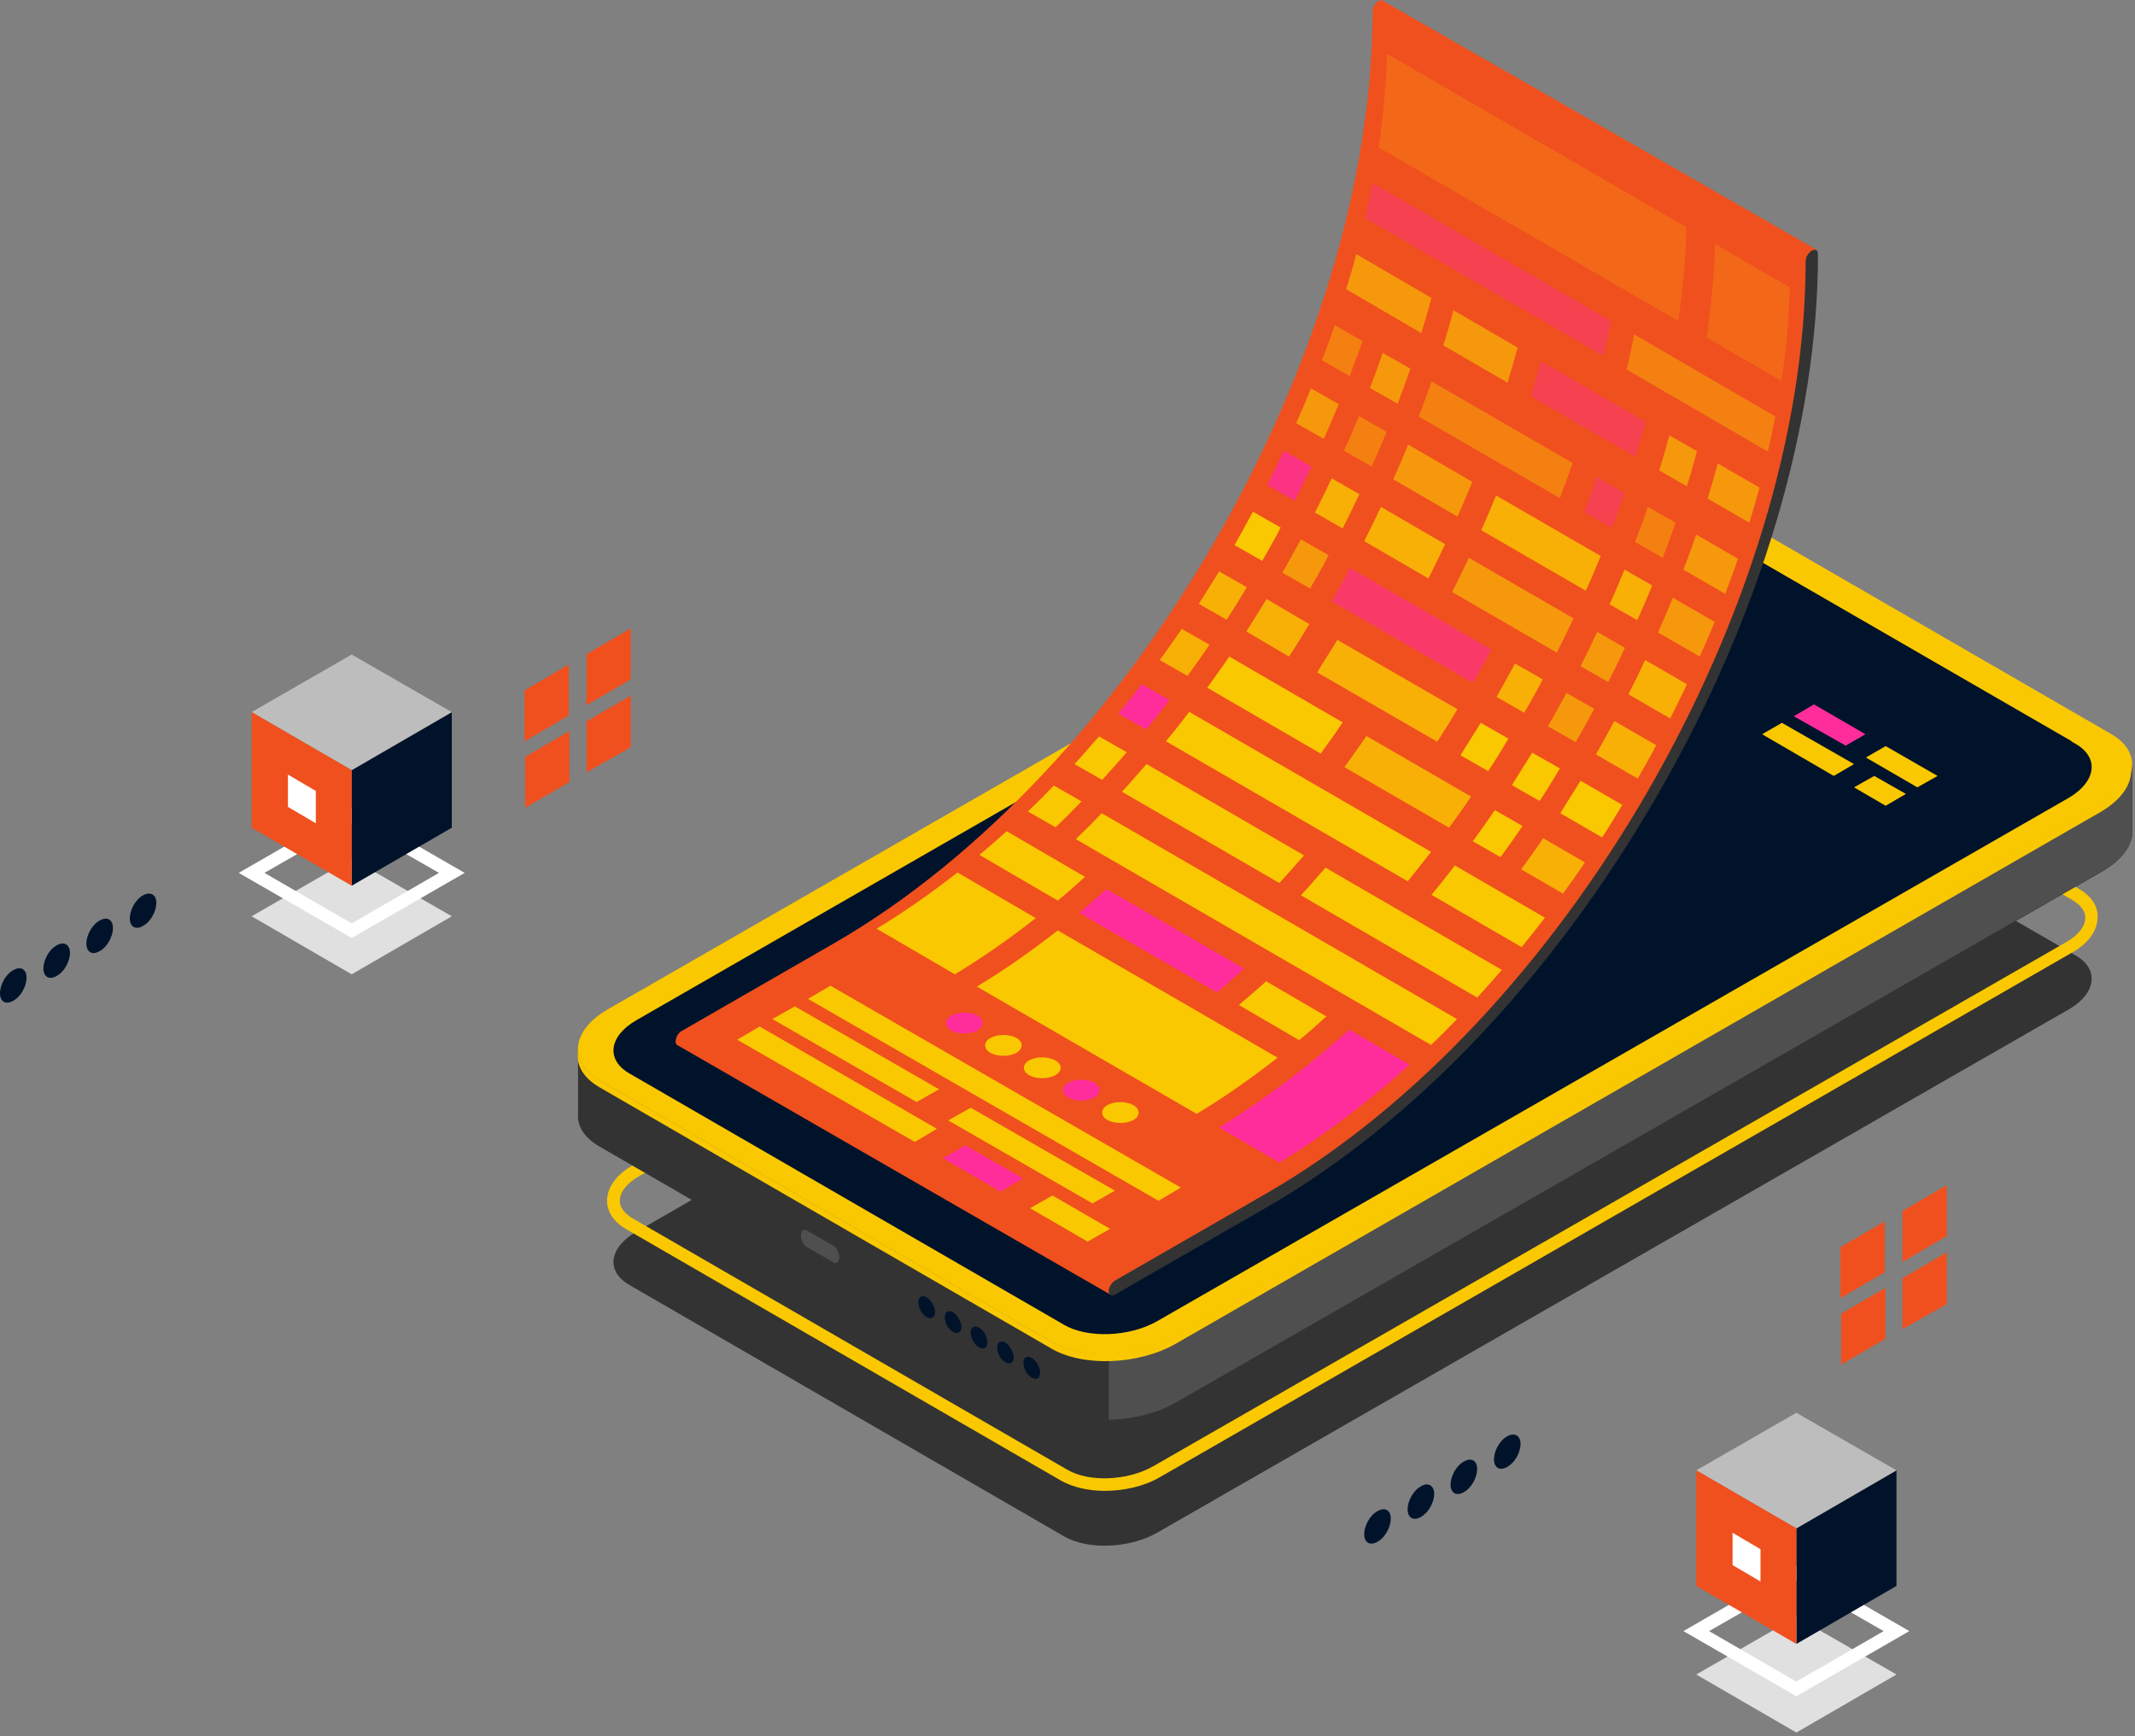 <svg width="482" height="392" viewBox="0 0 482 392" fill="none" xmlns="http://www.w3.org/2000/svg">
<rect x="0" y="0" width="482" height="392" fill="#808080" stroke="none"/>
<g clip-path="url(#clip0_569_4804)">
<path d="M468.595 215.722L370.422 158.943C365.062 155.871 355.731 156.267 349.576 159.735L143.602 278.15C137.448 281.717 136.753 287.068 142.113 290.14L240.286 346.919C245.646 349.991 254.977 349.595 261.132 346.126L467.205 227.811C473.26 224.244 473.955 218.794 468.595 215.722Z" fill="#333333"/>
<path d="M249.418 336.614C245.746 336.614 242.271 335.821 239.591 334.334L141.418 277.555C138.639 275.97 137.051 273.691 137.051 271.114C137.051 268.141 139.135 265.169 142.907 263.088L348.882 144.673C355.532 140.809 365.36 140.512 371.117 143.881L469.29 200.66C472.069 202.246 473.657 204.525 473.558 207.101C473.558 210.074 471.474 213.047 467.702 215.127L261.827 333.542C258.253 335.623 253.687 336.614 249.418 336.614ZM361.389 144.475C357.617 144.475 353.547 145.367 350.371 147.25L144.297 265.565C141.518 267.15 139.929 269.132 139.929 271.114C139.929 272.997 141.518 274.285 142.808 275.078L240.981 331.857C245.944 334.731 254.58 334.334 260.338 331.064L466.411 212.749C469.191 211.164 470.779 209.182 470.779 207.2C470.779 205.317 469.191 204.029 467.9 203.237L369.727 146.457C367.543 145.07 364.566 144.475 361.389 144.475Z" fill="#FAC800"/>
<path d="M237.408 317.885L135.265 258.827C131.89 256.845 130.301 254.269 130.5 251.593V236.829L136.158 243.468C136.555 243.27 136.853 242.972 137.349 242.774L346.301 122.675C354.64 117.919 367.147 117.423 374.294 121.585L475.048 179.851C477.132 177.671 481.401 172.915 481.401 172.915V187.382C481.599 190.652 479.217 194.12 474.551 196.796L265.401 316.696C257.162 321.453 244.555 322.047 237.408 317.885Z" fill="#333333"/>
<path d="M182.217 281.618L188.073 284.987C188.867 285.482 189.463 284.987 189.463 283.897C189.463 282.906 188.867 281.618 188.073 281.222L182.217 277.852C181.422 277.357 180.827 277.852 180.827 278.942C180.728 279.933 181.422 281.122 182.217 281.618Z" fill="#4F4F4F"/>
<path d="M346.301 122.576C354.64 117.82 367.147 117.324 374.294 121.486L475.048 179.752C477.132 177.572 481.401 172.816 481.401 172.816V187.283C481.599 190.553 479.217 194.021 474.551 196.697L265.401 316.696C261.033 319.174 255.574 320.462 250.312 320.561L250.511 177.473L346.301 122.576Z" fill="#4F4F4F"/>
<path d="M476.536 165.681L374.393 106.622C367.246 102.461 354.639 102.956 346.4 107.712L137.349 227.811C129.01 232.568 128.117 239.801 135.363 243.963L237.507 303.022C244.654 307.184 257.26 306.688 265.499 301.932L474.451 181.833C482.79 176.977 483.683 169.744 476.536 165.681Z" fill="#FAC800"/>
<path d="M237.408 304.508L135.264 245.45C131.592 243.27 130.003 240.396 130.5 237.324C130.698 239.801 132.287 242.08 135.264 243.864L237.408 302.923C244.555 307.084 257.162 306.589 265.4 301.833L474.353 181.734C478.323 179.455 480.606 176.581 481.103 173.707C481.301 176.977 479.018 180.545 474.253 183.319L265.4 303.418C257.062 308.174 244.555 308.67 237.408 304.508Z" fill="#FAC800"/>
<path d="M468.595 167.96L370.422 111.181C365.062 108.109 355.731 108.505 349.576 111.973L143.602 230.388C137.448 233.955 136.753 239.306 142.113 242.378L240.286 299.157C245.646 302.229 254.977 301.833 261.132 298.364L467.205 180.049C473.26 176.383 473.955 171.032 468.595 167.96Z" fill="#01132B"/>
<path d="M211.103 296.283C211.103 297.472 210.21 297.968 209.217 297.373C208.125 296.779 207.331 295.292 207.331 294.004C207.331 292.815 208.224 292.32 209.217 292.914C210.21 293.509 211.103 295.094 211.103 296.283Z" fill="#01132B"/>
<path d="M217.059 299.653C217.059 300.842 216.166 301.337 215.173 300.743C214.081 300.148 213.287 298.662 213.287 297.373C213.287 296.184 214.18 295.689 215.173 296.283C216.166 296.977 217.059 298.463 217.059 299.653Z" fill="#01132B"/>
<path d="M222.916 303.121C222.916 304.31 222.022 304.805 221.03 304.211C219.938 303.616 219.144 302.13 219.144 300.842C219.144 299.652 220.037 299.157 221.03 299.752C222.121 300.346 222.916 301.832 222.916 303.121Z" fill="#01132B"/>
<path d="M228.872 306.49C228.872 307.679 227.978 308.174 226.986 307.58C225.894 306.985 225.1 305.499 225.1 304.211C225.1 303.022 225.993 302.526 226.986 303.121C227.978 303.814 228.872 305.301 228.872 306.49Z" fill="#01132B"/>
<path d="M234.828 309.958C234.828 311.147 233.934 311.643 232.942 311.048C231.85 310.453 231.056 308.967 231.056 307.679C231.056 306.391 231.949 305.994 232.942 306.589C233.934 307.183 234.828 308.67 234.828 309.958Z" fill="#01132B"/>
<path d="M467.702 167.366L375.584 114.153C373.202 114.253 370.621 114.55 368.834 114.649L162.761 233.46C162.761 235.342 163.753 237.126 166.036 238.414L255.077 289.942L467.702 167.366Z" fill="#01132B"/>
<path d="M416.68 168.356L404.967 161.717L409.533 159.042L421.147 165.78L416.68 168.356Z" fill="#FF2C9C"/>
<path d="M432.86 177.77L421.246 171.032L425.713 168.456L437.426 175.194L432.86 177.77Z" fill="#FAC800"/>
<path d="M364.566 138.134L352.853 131.395L357.419 128.72L369.033 135.458L364.566 138.134Z" fill="#FAC800"/>
<path d="M413.999 175.194L397.819 165.78L402.286 163.204L418.566 172.518L413.999 175.194Z" fill="#FAC800"/>
<path d="M425.712 181.932L418.565 177.77L423.132 175.194L430.279 179.256L425.712 181.932Z" fill="#FAC800"/>
<path d="M312.253 0.198C312.154 0.198 312.154 0.099 312.055 0.099C311.856 5.90537e-05 311.558 0.099 311.26 0.198C310.466 0.595 309.871 1.685 309.871 2.576C309.871 79.967 255.275 174.401 188.172 213.047L153.926 232.766C153.132 233.162 152.536 234.252 152.536 235.144C152.536 235.54 152.635 235.739 152.834 235.937C152.933 236.036 153.032 236.036 153.032 236.036L250.709 292.32L266.194 282.807L288.529 269.132L307.786 256.548L323.966 242.576L340.742 224.739L359.404 201.156L371.613 181.436L382.731 160.528L391.268 143.286L398.316 121.783L402.981 106.821L407.249 84.525L410.128 56.383L312.253 0.198Z" fill="#F0501E"/>
<path d="M216.165 196.994C210.209 201.651 204.154 205.912 197.9 209.678L215.57 219.983C221.823 216.218 227.878 211.957 233.834 207.299L216.165 196.994Z" fill="#FAC800"/>
<path d="M227.282 187.679C225.297 189.463 223.212 191.247 221.128 193.03L238.797 203.336C240.882 201.651 242.867 199.867 244.951 197.985L227.282 187.679Z" fill="#FAC800"/>
<path d="M237.904 177.374C236.018 179.356 234.033 181.337 232.048 183.22L238.302 186.787C240.287 184.905 242.272 182.923 244.158 180.941L237.904 177.374Z" fill="#FAC800"/>
<path d="M248.724 183.616C246.838 185.598 244.853 187.58 242.867 189.463L323.073 235.937C325.059 234.054 327.044 232.072 328.93 230.09L248.724 183.616Z" fill="#FAC800"/>
<path d="M248.128 166.276C246.242 168.356 244.455 170.536 242.569 172.518L248.823 176.086C250.709 174.005 252.595 171.924 254.382 169.843L248.128 166.276Z" fill="#FAC800"/>
<path d="M258.849 172.518C256.963 174.599 255.176 176.779 253.29 178.761L288.827 199.372C290.713 197.291 292.599 195.21 294.386 193.129L258.849 172.518Z" fill="#FAC800"/>
<path d="M299.249 195.904C297.363 197.985 295.576 200.165 293.69 202.147L333.496 225.235C335.382 223.154 337.268 221.073 339.054 218.992L299.249 195.904Z" fill="#FAC800"/>
<path d="M257.757 154.484C256.07 156.763 254.283 158.943 252.496 161.123L258.75 164.69C260.537 162.51 262.323 160.231 264.011 158.051L257.757 154.484Z" fill="#FF2C9C"/>
<path d="M337.466 182.923C335.878 185.301 334.19 187.58 332.503 189.958L338.757 193.526C340.444 191.247 342.132 188.868 343.72 186.49L337.466 182.923Z" fill="#FAC800"/>
<path opacity="0.8" d="M308.481 166.176C306.893 168.555 305.205 170.834 303.518 173.212L327.143 186.887C328.83 184.607 330.518 182.229 332.106 179.851L308.481 166.176Z" fill="#FAC800"/>
<path d="M277.511 148.241C275.923 150.619 274.235 152.898 272.548 155.276L298.158 170.14C299.846 167.861 301.533 165.483 303.121 163.105L277.511 148.241Z" fill="#FAC800"/>
<path opacity="0.8" d="M285.948 135.26C284.459 137.737 282.871 140.115 281.382 142.593L291.011 148.241C292.599 145.863 294.088 143.385 295.577 140.908L285.948 135.26Z" fill="#FAC800"/>
<path opacity="0.8" d="M301.929 144.475C300.44 146.953 298.852 149.331 297.363 151.808L324.463 167.465C326.051 165.086 327.54 162.609 329.029 160.132L301.929 144.475Z" fill="#FAC800"/>
<path opacity="0.8" d="M266.79 141.998C265.202 144.376 263.515 146.655 261.827 149.034L268.081 152.601C269.768 150.322 271.456 147.944 273.044 145.565L266.79 141.998Z" fill="#FAC800"/>
<path opacity="0.8" d="M275.227 129.017C273.738 131.494 272.15 133.873 270.661 136.35L276.915 139.917C278.503 137.539 279.992 135.062 281.481 132.584L275.227 129.017Z" fill="#FAC800"/>
<path d="M282.871 115.541C281.482 118.117 280.092 120.594 278.702 123.072L284.956 126.639C286.346 124.162 287.834 121.684 289.125 119.108L282.871 115.541Z" fill="#FAC800"/>
<path opacity="0.8" d="M289.82 101.767C288.629 104.343 287.338 106.92 286.048 109.496L292.302 113.063C293.592 110.487 294.882 107.911 296.074 105.334L289.82 101.767Z" fill="#FF2C9C"/>
<path opacity="0.6" d="M295.974 87.696C294.882 90.371 293.79 92.948 292.599 95.524L298.852 99.092C300.043 96.515 301.135 93.84 302.227 91.263L295.974 87.696Z" fill="#FAC800"/>
<path opacity="0.4" d="M301.334 73.427C300.44 76.102 299.448 78.778 298.455 81.354L304.709 84.921C305.701 82.246 306.694 79.67 307.587 76.994L301.334 73.427Z" fill="#FAC800"/>
<path d="M334.29 163.204C332.801 165.681 331.213 168.059 329.724 170.536L335.977 174.104C337.566 171.725 339.055 169.248 340.543 166.771L334.29 163.204Z" fill="#FAC800"/>
<path opacity="0.8" d="M342.032 149.826C340.643 152.403 339.253 154.88 337.863 157.357L344.117 160.925C345.507 158.447 346.996 155.97 348.286 153.394L342.032 149.826Z" fill="#FAC800"/>
<path opacity="0.6" d="M331.61 125.945C330.419 128.522 329.128 131.098 327.838 133.674L351.463 147.349C352.753 144.773 354.044 142.196 355.235 139.62L331.61 125.945Z" fill="#FAC800"/>
<path opacity="0.8" d="M337.765 111.874C336.673 114.55 335.581 117.126 334.39 119.702L358.015 133.377C359.206 130.801 360.298 128.125 361.39 125.549L337.765 111.874Z" fill="#FAC800"/>
<path opacity="0.4" d="M360.496 107.713C359.602 110.388 358.61 113.063 357.617 115.64L363.871 119.207C364.864 116.532 365.856 113.955 366.75 111.28L360.496 107.713Z" fill="#FF2C9C"/>
<path d="M345.904 169.942C344.415 172.419 342.827 174.797 341.338 177.275L347.592 180.842C349.18 178.464 350.669 175.986 352.158 173.509L345.904 169.942Z" fill="#FAC800"/>
<path opacity="0.6" d="M353.647 156.465C352.257 159.042 350.867 161.519 349.478 163.996L355.731 167.564C357.121 165.086 358.61 162.609 359.9 160.033L353.647 156.465Z" fill="#FAC800"/>
<path opacity="0.6" d="M360.595 142.692C359.404 145.268 358.114 147.845 356.823 150.421L363.077 153.988C364.367 151.412 365.658 148.835 366.849 146.259L360.595 142.692Z" fill="#FAC800"/>
<path opacity="0.8" d="M366.75 128.621C365.658 131.296 364.566 133.873 363.375 136.449L369.629 140.016C370.82 137.44 371.912 134.764 373.004 132.188L366.75 128.621Z" fill="#FAC800"/>
<path opacity="0.4" d="M372.011 114.451C371.117 117.126 370.124 119.802 369.132 122.378L375.386 125.945C376.378 123.27 377.371 120.693 378.264 118.018L372.011 114.451Z" fill="#FAC800"/>
<path opacity="0.4" d="M347.89 81.552C347.195 84.228 346.401 86.903 345.606 89.48L369.231 103.154C370.026 100.479 370.82 97.803 371.514 95.227L347.89 81.552Z" fill="#FF2C9C"/>
<path opacity="0.6" d="M376.875 98.299C376.18 100.974 375.386 103.65 374.592 106.226L380.845 109.793C381.64 107.118 382.434 104.442 383.129 101.866L376.875 98.299Z" fill="#FAC800"/>
<path opacity="0.6" d="M293.691 121.783C292.301 124.36 290.911 126.837 289.521 129.314L295.775 132.882C297.165 130.404 298.654 127.927 299.944 125.351L293.691 121.783Z" fill="#FAC800"/>
<path opacity="0.6" d="M304.809 128.224C303.419 130.801 302.029 133.278 300.64 135.755L332.504 154.186C333.893 151.709 335.382 149.232 336.673 146.655L304.809 128.224Z" fill="#FF2C9C"/>
<path opacity="0.8" d="M311.757 114.451C310.566 117.027 309.276 119.603 307.985 122.18L322.478 130.603C323.768 128.026 325.059 125.45 326.25 122.873L311.757 114.451Z" fill="#FAC800"/>
<path opacity="0.6" d="M317.911 100.38C316.819 103.055 315.727 105.632 314.536 108.208L329.029 116.631C330.22 114.054 331.312 111.379 332.404 108.803L317.911 100.38Z" fill="#FAC800"/>
<path opacity="0.4" d="M323.173 86.111C322.279 88.786 321.287 91.462 320.294 94.038L352.158 112.469C353.151 109.793 354.143 107.217 355.037 104.542L323.173 86.111Z" fill="#FAC800"/>
<path opacity="0.6" d="M328.136 70.058C327.441 72.733 326.647 75.409 325.853 77.985L340.345 86.408C341.139 83.732 341.933 81.057 342.628 78.481L328.136 70.058Z" fill="#FAC800"/>
<path opacity="0.6" d="M306.198 57.374C305.503 60.05 304.709 62.725 303.915 65.301L320.889 75.21C321.683 72.535 322.478 69.859 323.172 67.283L306.198 57.374Z" fill="#FAC800"/>
<path opacity="0.8" d="M300.639 108.01C299.448 110.586 298.158 113.163 296.867 115.739L303.121 119.306C304.411 116.73 305.702 114.153 306.893 111.577L300.639 108.01Z" fill="#FAC800"/>
<path opacity="0.4" d="M306.794 93.939C305.702 96.614 304.61 99.191 303.419 101.767L309.673 105.334C310.864 102.758 311.956 100.082 313.048 97.506L306.794 93.939Z" fill="#FAC800"/>
<path opacity="0.6" d="M312.154 79.67C311.261 82.345 310.268 85.02 309.275 87.597L315.529 91.164C316.522 88.489 317.514 85.912 318.408 83.237L312.154 79.67Z" fill="#FAC800"/>
<path d="M268.478 160.726C266.79 163.006 265.004 165.186 263.217 167.366L317.812 198.976C319.599 196.796 321.386 194.517 323.073 192.337L268.478 160.726Z" fill="#FAC800"/>
<path d="M328.434 195.408C326.746 197.687 324.96 199.867 323.173 202.047L343.522 213.839C345.309 211.659 347.096 209.38 348.783 207.2L328.434 195.408Z" fill="#FAC800"/>
<path opacity="0.8" d="M348.386 189.265C346.798 191.643 345.11 193.922 343.423 196.3L352.853 201.75C354.541 199.471 356.228 197.093 357.816 194.715L348.386 189.265Z" fill="#FAC800"/>
<path d="M356.823 176.284C355.334 178.761 353.746 181.139 352.257 183.616L361.687 189.066C363.275 186.688 364.764 184.211 366.253 181.734L356.823 176.284Z" fill="#FAC800"/>
<path opacity="0.8" d="M364.467 162.807C363.077 165.384 361.688 167.861 360.298 170.338L369.728 175.788C371.118 173.311 372.607 170.834 373.897 168.257L364.467 162.807Z" fill="#FAC800"/>
<path opacity="0.8" d="M371.415 149.034C370.223 151.61 368.933 154.186 367.643 156.763L377.073 162.213C378.363 159.636 379.654 157.06 380.845 154.484L371.415 149.034Z" fill="#FAC800"/>
<path opacity="0.6" d="M377.669 134.963C376.577 137.638 375.485 140.215 374.294 142.791L383.724 148.241C384.915 145.665 386.007 142.989 387.099 140.413L377.669 134.963Z" fill="#FAC800"/>
<path opacity="0.6" d="M382.929 120.693C382.036 123.369 381.043 126.044 380.051 128.621L389.481 134.071C390.474 131.395 391.466 128.819 392.36 126.144L382.929 120.693Z" fill="#FAC800"/>
<path opacity="0.6" d="M387.794 104.641C387.099 107.316 386.305 109.992 385.511 112.568L394.941 118.018C395.735 115.342 396.529 112.667 397.224 110.091L387.794 104.641Z" fill="#FAC800"/>
<path opacity="0.4" d="M368.933 75.508C368.437 78.183 367.842 80.76 367.246 83.435L399.11 101.965C399.706 99.29 400.301 96.614 400.797 94.038L368.933 75.508Z" fill="#FAC800"/>
<path opacity="0.4" d="M309.871 41.321C309.375 43.997 308.779 46.573 308.184 49.249L361.985 80.363C362.581 77.688 363.176 75.012 363.673 72.436L309.871 41.321Z" fill="#FF2C9C"/>
<path d="M249.816 200.759C247.83 202.543 245.746 204.327 243.661 206.11L274.731 224.046C276.816 222.361 278.801 220.578 280.885 218.695L249.816 200.759Z" fill="#FF2C9C"/>
<path d="M285.849 221.568C283.863 223.352 281.779 225.136 279.694 226.919L293.294 234.847C295.378 233.162 297.363 231.379 299.448 229.496L285.849 221.568Z" fill="#FAC800"/>
<path d="M304.61 232.469C295.279 240.891 285.452 248.323 275.228 254.566L288.827 262.493C298.952 256.35 308.779 248.918 318.209 240.396L304.61 232.469Z" fill="#FF2C9C"/>
<path d="M238.798 210.074C232.842 214.731 226.787 218.992 220.533 222.758L270.166 251.494C276.419 247.729 282.474 243.468 288.43 238.81L238.798 210.074Z" fill="#FAC800"/>
<path opacity="0.2" d="M313.147 12.188C312.948 19.125 312.253 26.16 311.261 33.295L378.86 72.436C379.952 65.301 380.548 58.266 380.746 51.33L313.147 12.188Z" fill="#FAC800"/>
<path opacity="0.2" d="M387.199 55.095C387 62.031 386.305 69.067 385.312 76.201L402.188 86.011C403.279 78.877 403.875 71.841 404.074 64.905L387.199 55.095Z" fill="#FAC800"/>
<path d="M285.948 272.601L251.701 292.32C250.907 292.716 250.312 292.419 250.312 291.527C250.312 290.635 250.907 289.644 251.701 289.149L285.948 269.43C353.05 230.784 407.646 136.35 407.646 58.959C407.646 58.068 408.242 57.077 409.036 56.581C409.83 56.185 410.425 56.482 410.425 57.374C410.425 95.722 397.521 139.224 373.995 179.851C350.47 220.479 319.201 253.476 285.948 272.601Z" fill="#333333"/>
<path d="M261.529 271.114L182.415 225.532L187.478 222.559L266.592 268.141L261.529 271.114Z" fill="#FAC800"/>
<path d="M206.537 257.836L166.434 234.748L171.496 231.775L211.5 254.863L206.537 257.836Z" fill="#FAC800"/>
<path d="M225.893 269.033L212.89 261.502L217.952 258.629L230.956 266.061L225.893 269.033Z" fill="#FF2C9C"/>
<path d="M245.548 280.33L232.544 272.799L237.606 269.925L250.61 277.456L245.548 280.33Z" fill="#FAC800"/>
<path d="M206.934 248.819L174.375 230.09L179.438 227.217L211.996 245.945L206.934 248.819Z" fill="#FAC800"/>
<path d="M246.64 271.709L214.081 252.98L219.144 250.107L251.702 268.835L246.64 271.709Z" fill="#FAC800"/>
<path d="M220.632 232.667C219.044 233.559 216.363 233.559 214.775 232.667C213.187 231.775 213.187 230.189 214.775 229.298C216.363 228.406 219.044 228.406 220.632 229.298C222.22 230.189 222.22 231.676 220.632 232.667Z" fill="#FF2C9C"/>
<path d="M229.467 237.72C227.879 238.612 225.198 238.612 223.61 237.72C222.022 236.829 222.022 235.243 223.61 234.351C225.198 233.46 227.879 233.46 229.467 234.351C231.055 235.243 231.055 236.73 229.467 237.72Z" fill="#FAC800"/>
<path d="M238.202 242.774C236.614 243.666 233.934 243.666 232.345 242.774C230.757 241.882 230.757 240.297 232.345 239.405C233.934 238.513 236.614 238.513 238.202 239.405C239.89 240.297 239.89 241.882 238.202 242.774Z" fill="#FAC800"/>
<path d="M247.036 247.828C245.448 248.72 242.768 248.72 241.179 247.828C239.591 246.936 239.591 245.35 241.179 244.459C242.768 243.567 245.448 243.567 247.036 244.459C248.624 245.35 248.624 246.936 247.036 247.828Z" fill="#FF2C9C"/>
<path d="M255.871 252.881C254.283 253.773 251.603 253.773 250.014 252.881C248.426 251.99 248.426 250.404 250.014 249.512C251.603 248.621 254.283 248.621 255.871 249.512C257.459 250.503 257.459 251.99 255.871 252.881Z" fill="#FAC800"/>
<g clip-path="url(#clip1_569_4804)">
<path d="M313.984 342.893C313.984 344.793 312.684 347.193 310.984 348.093C309.284 349.093 307.984 348.293 307.984 346.393C307.984 344.493 309.284 342.093 310.984 341.193C312.684 340.193 313.984 340.993 313.984 342.893Z" fill="#01132B"/>
<path d="M323.784 337.293C323.784 339.193 322.484 341.593 320.784 342.493C319.084 343.493 317.784 342.693 317.784 340.793C317.784 338.893 319.084 336.493 320.784 335.593C322.384 334.593 323.784 335.393 323.784 337.293Z" fill="#01132B"/>
<path d="M333.484 331.693C333.484 333.593 332.184 335.993 330.484 336.893C328.784 337.893 327.484 337.093 327.484 335.193C327.484 333.293 328.784 330.893 330.484 329.993C332.184 328.993 333.484 329.793 333.484 331.693Z" fill="#01132B"/>
<path d="M343.284 325.993C343.284 327.893 341.984 330.293 340.284 331.193C338.584 332.193 337.284 331.393 337.284 329.493C337.284 327.593 338.584 325.193 340.284 324.293C341.884 323.393 343.284 324.093 343.284 325.993Z" fill="#01132B"/>
</g>
</g>
<g clip-path="url(#clip2_569_4804)">
<path d="M79.401 219.983L56.801 206.883L79.401 193.883L102.001 206.883L79.401 219.983Z" fill="#E0E0E0"/>
<path d="M79.4 211.783L53.9 197.083L79.4 182.383L104.9 197.083L79.4 211.783ZM59.7 197.083L79.4 208.483L99.1 197.083L79.4 185.783L59.7 197.083Z" fill="white"/>
<path d="M102 186.883L79.4 199.983V173.883L102 160.783V186.883Z" fill="#01132B"/>
<path d="M79.401 173.883L56.801 160.783L79.401 147.783L102.001 160.783L79.401 173.883Z" fill="#BDBDBD"/>
<path d="M79.401 199.983L56.801 186.883V160.783L79.401 173.883V199.983Z" fill="#F0501E"/>
<path d="M71.3 185.883L65 182.183V174.883L71.3 178.583V185.883Z" fill="white"/>
</g>
<g clip-path="url(#clip3_569_4804)">
<path d="M405.551 391.179L382.951 378.079L405.551 365.079L428.151 378.079L405.551 391.179Z" fill="#E0E0E0"/>
<path d="M405.551 382.979L380.051 368.279L405.551 353.579L431.051 368.279L405.551 382.979ZM385.851 368.279L405.551 379.679L425.251 368.279L405.551 356.979L385.851 368.279Z" fill="white"/>
<path d="M428.151 358.079L405.551 371.179V345.079L428.151 331.979V358.079Z" fill="#01132B"/>
<path d="M405.551 345.079L382.951 331.979L405.551 318.979L428.151 331.979L405.551 345.079Z" fill="#BDBDBD"/>
<path d="M405.551 371.179L382.951 358.079V331.979L405.551 345.079V371.179Z" fill="#F0501E"/>
<path d="M397.45 357.079L391.15 353.379V346.079L397.45 349.779V357.079Z" fill="white"/>
</g>
<g clip-path="url(#clip4_569_4804)">
<path d="M128.4 161.55L118.4 167.383V155.883L128.4 150.05V161.55Z" fill="#F0501E"/>
<path d="M142.4 153.383L132.4 159.217V147.717L142.4 141.883V153.383Z" fill="#F0501E"/>
<path d="M128.567 176.55L118.567 182.383V170.883L128.567 165.05V176.55Z" fill="#F0501E"/>
<path d="M142.4 168.717L132.4 174.383V162.883L142.4 157.05V168.717Z" fill="#F0501E"/>
</g>
<g clip-path="url(#clip5_569_4804)">
<path d="M425.5 287.264L415.5 293.097V281.597L425.5 275.764V287.264Z" fill="#F0501E"/>
<path d="M439.5 279.097L429.5 284.931V273.431L439.5 267.597V279.097Z" fill="#F0501E"/>
<path d="M425.667 302.264L415.667 308.097V296.597L425.667 290.764V302.264Z" fill="#F0501E"/>
<path d="M439.5 294.431L429.5 300.097V288.597L439.5 282.764V294.431Z" fill="#F0501E"/>
</g>
<g clip-path="url(#clip6_569_4804)">
<path d="M6 220.75C6 222.65 4.7 225.05 3 225.95C1.3 226.95 0 226.15 0 224.25C0 222.35 1.3 219.95 3 219.05C4.7 218.05 6 218.85 6 220.75Z" fill="#01132B"/>
<path d="M15.8 215.15C15.8 217.05 14.5 219.45 12.8 220.35C11.1 221.35 9.8 220.55 9.8 218.65C9.8 216.75 11.1 214.35 12.8 213.45C14.4 212.45 15.8 213.25 15.8 215.15Z" fill="#01132B"/>
<path d="M25.5 209.55C25.5 211.45 24.2 213.85 22.5 214.75C20.8 215.75 19.5 214.95 19.5 213.05C19.5 211.15 20.8 208.75 22.5 207.85C24.2 206.85 25.5 207.65 25.5 209.55Z" fill="#01132B"/>
<path d="M35.3 203.85C35.3 205.75 34 208.15 32.3 209.05C30.6 210.05 29.3 209.25 29.3 207.35C29.3 205.45 30.6 203.05 32.3 202.15C33.9 201.25 35.3 201.95 35.3 203.85Z" fill="#01132B"/>
</g>
<defs>
<clipPath id="clip0_569_4804">
<rect width="351" height="349" fill="white" transform="translate(130.4)"/>
</clipPath>
<clipPath id="clip1_569_4804">
<rect width="35.3" height="24.7" fill="white" transform="translate(307.984 323.893)"/>
</clipPath>
<clipPath id="clip2_569_4804">
<rect width="51" height="72.2" fill="white" transform="translate(53.9 147.783)"/>
</clipPath>
<clipPath id="clip3_569_4804">
<rect width="51" height="72.2" fill="white" transform="translate(380.051 318.979)"/>
</clipPath>
<clipPath id="clip4_569_4804">
<rect width="24" height="40.5" fill="white" transform="translate(118.4 141.883)"/>
</clipPath>
<clipPath id="clip5_569_4804">
<rect width="24" height="40.5" fill="white" transform="translate(415.5 267.597)"/>
</clipPath>
<clipPath id="clip6_569_4804">
<rect width="35.3" height="24.7" fill="white" transform="translate(0 201.75)"/>
</clipPath>
</defs>
</svg>
